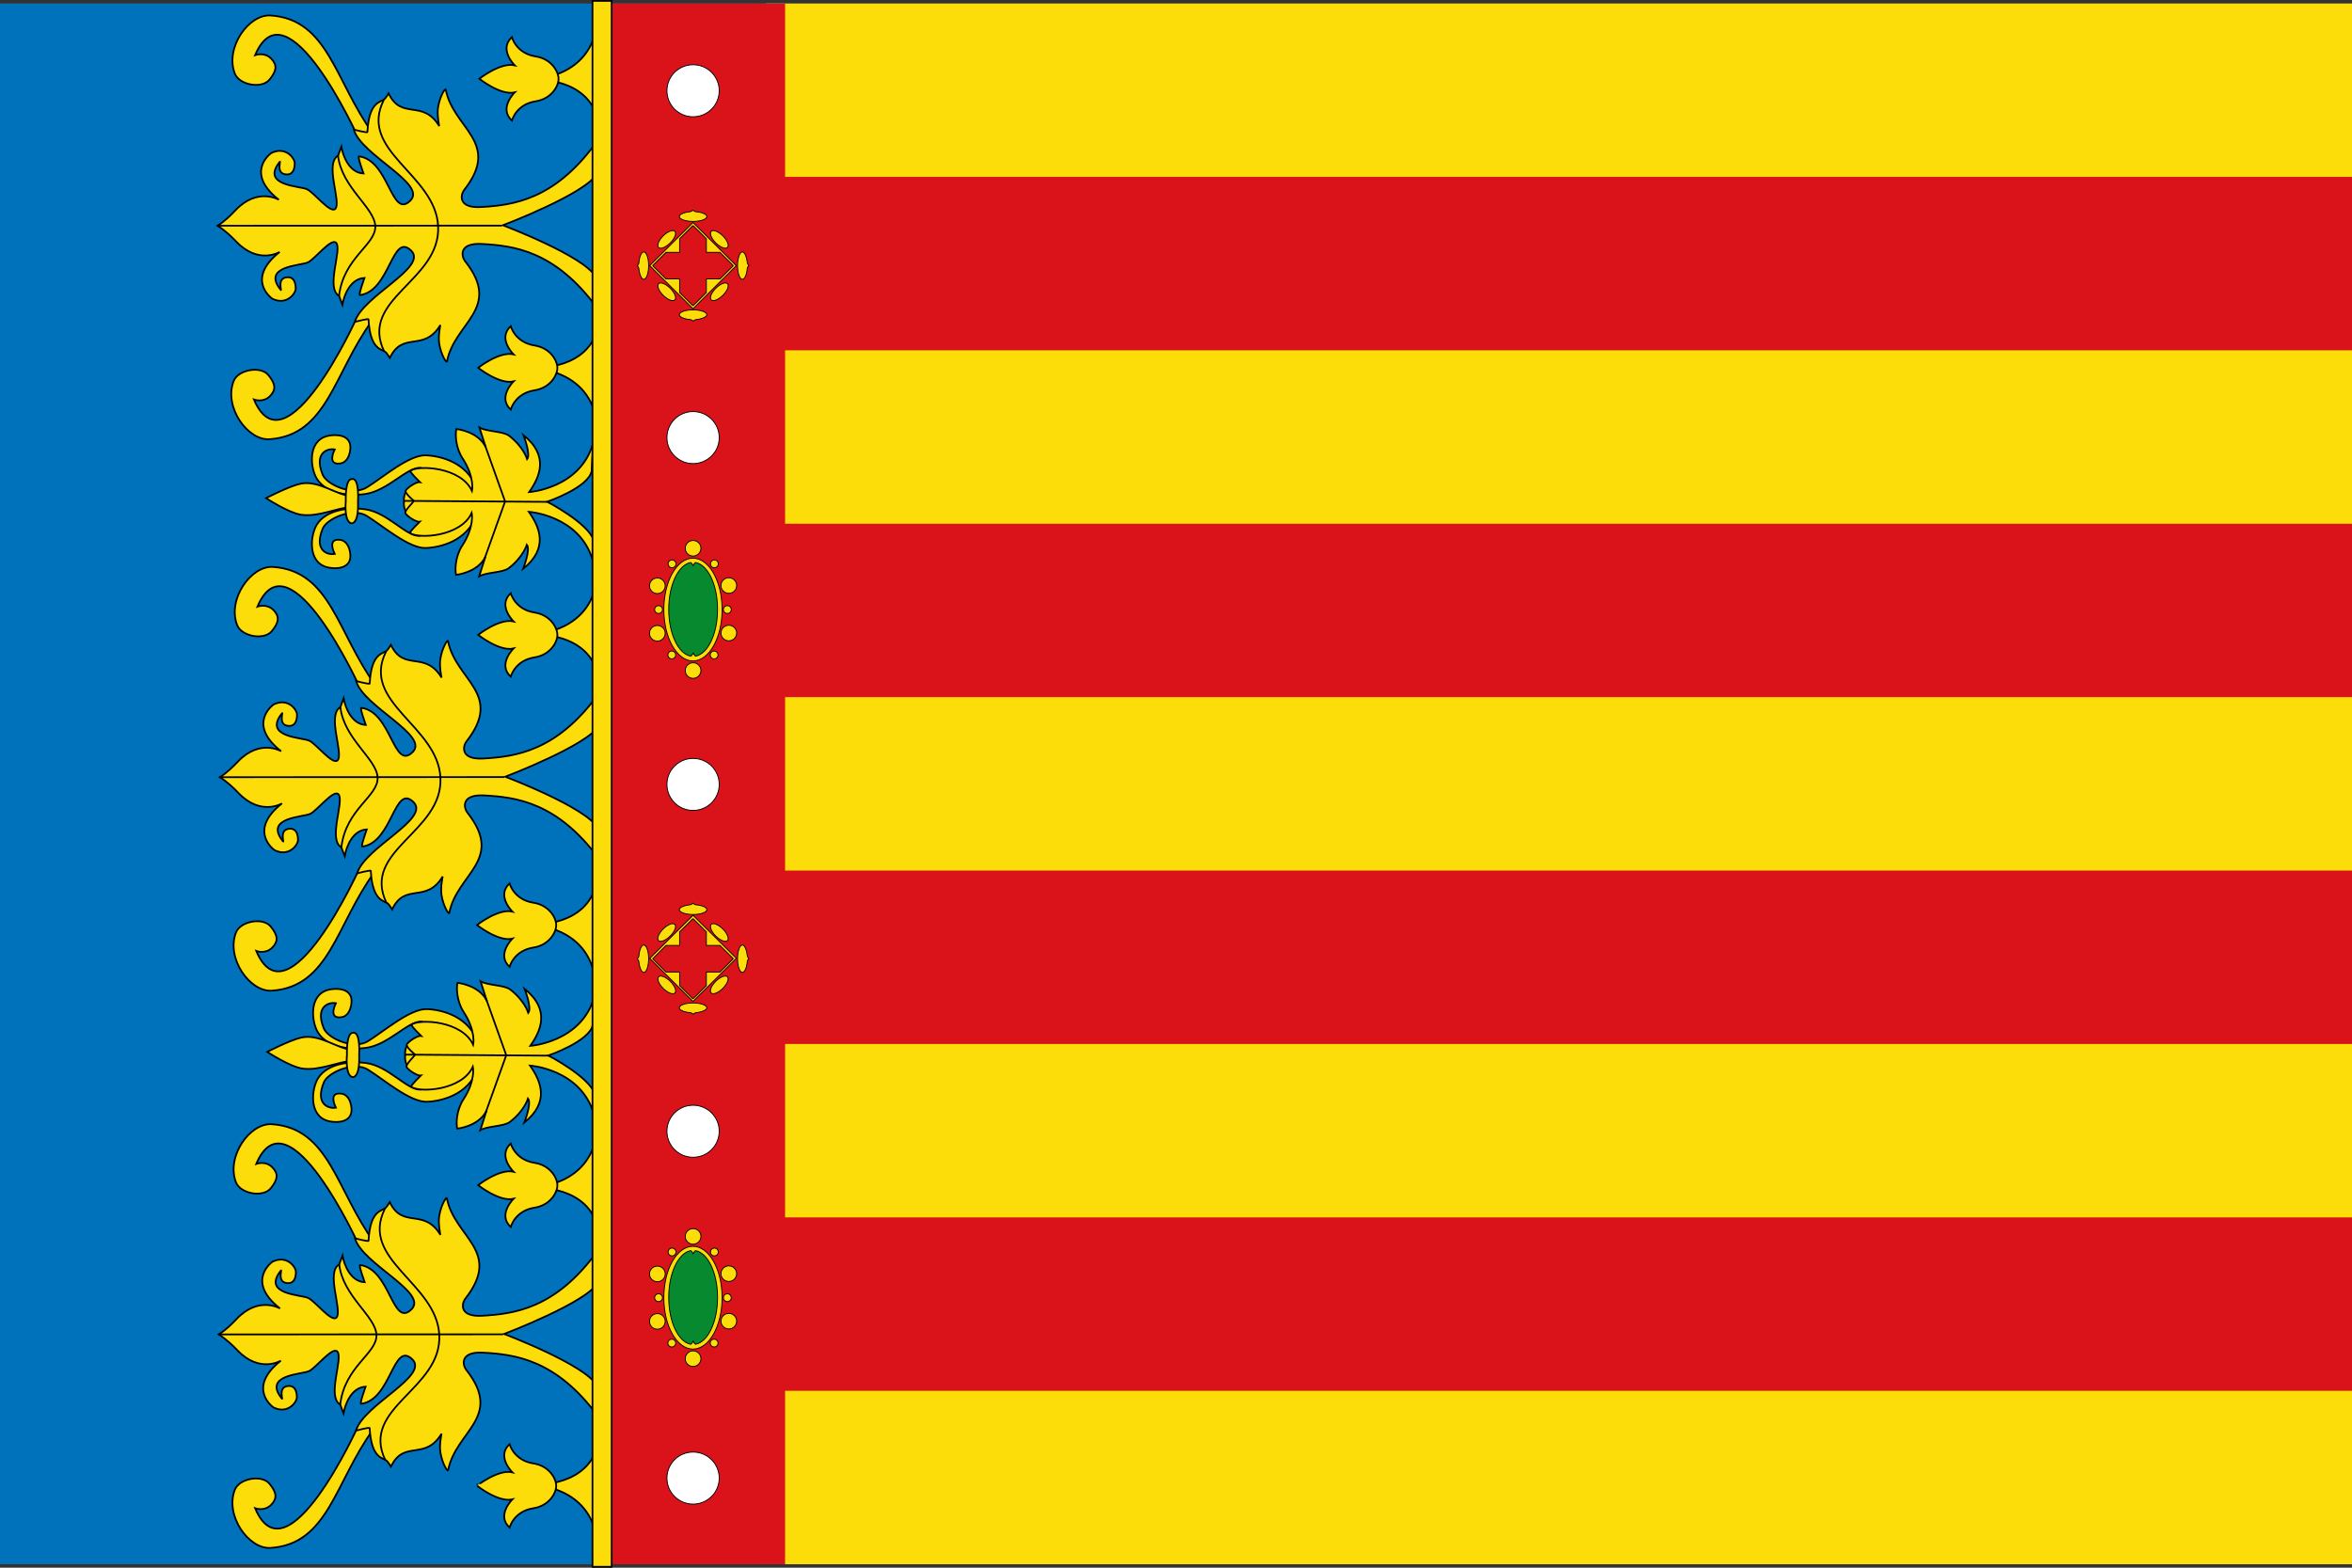 <?xml version="1.0" encoding="utf-8"?>
<!-- Generator: Adobe Illustrator 17.0.0, SVG Export Plug-In . SVG Version: 6.00 Build 0)  -->
<!DOCTYPE svg PUBLIC "-//W3C//DTD SVG 1.1//EN" "http://www.w3.org/Graphics/SVG/1.1/DTD/svg11.dtd">
<svg version="1.1" id="senyera_coronada" xmlns="http://www.w3.org/2000/svg" xmlns:xlink="http://www.w3.org/1999/xlink" x="0px"
	 y="0px" width="675px" height="450px" viewBox="0 0 675 450" enable-background="new 0 0 675 450" xml:space="preserve">
<rect x="0" y="0" width="675" height="450" fill="#333333" stroke="none"/>
<rect id="tafatà" y="0.996" fill="#0072BC" width="225" height="448.009"/>
<g id="senyera">
	<rect id="or" x="219.812" y="0.996" fill="#FCDD09" width="455.188" height="448.009"/>
	<rect id="barra_3" x="219.812" y="249.889" fill="#DA121A" width="455.188" height="49.779"/>
	<rect id="barra_2" x="219.812" y="349.447" fill="#DA121A" width="455.188" height="49.779"/>
	<rect id="barra_1" x="219.812" y="150.332" fill="#DA121A" width="455.188" height="49.779"/>
	<rect id="barra_0" x="219.812" y="50.774" fill="#DA121A" width="455.188" height="49.779"/>
</g>
<g id="corona">
	<rect id="rect3959" x="175.542" y="0.996" fill="#DA121A" width="49.766" height="448.009"/>
	<g id="florons">
		<g id="g3981">
			<g>
				<g>
					<path id="path3989" fill="#FCDD09" stroke="#000000" stroke-width="0.5" d="M102.723,409.472c0,0-20.386,45.064-29.51,23.461
						c0,0,2.643,1.02,4.621-0.997c1.774-1.818,1.587-3.514-0.504-6.038c-2.231-2.707-8.645-1.511-9.919,1.702
						c-2.935,7.389,3.951,17.155,10.272,16.722c16.557-1.122,18.413-18.871,29.432-34.013
						C107.779,409.394,102.723,409.472,102.723,409.472L102.723,409.472z"/>
				</g>
			</g>
		</g>
		<path id="path3993" fill="#FCDD09" stroke="#000000" stroke-width="0.5" d="M103.056,357.55c0,0-20.386-45.063-29.51-23.46
			c0,0,2.647-1.02,4.62,1.003c1.774,1.813,1.588,3.509-0.498,6.037c-2.238,2.703-8.65,1.512-9.926-1.705
			c-2.929-7.389,3.952-17.15,10.272-16.722c16.557,1.122,18.414,18.871,29.432,34.013
			C108.111,357.627,103.056,357.55,103.056,357.55L103.056,357.55L103.056,357.55z"/>
		<path id="path3997" fill="#FCDD09" stroke="#000000" stroke-width="0.5" d="M171.576,368.152
			c-2.944,5.643-26.906,14.762-26.906,14.762s23.449,8.857,26.614,14.831l0.293,8.727c-11.937-16.212-23.766-17.705-32.997-18.201
			c-6.55-0.349-5.935,3.471-4.733,4.998c10.706,13.625-3.107,17.489-5.237,28.763c-0.108,0.564-1.715-1.915-2.226-5.173
			c-0.343-2.149,0.331-5.318,0.331-5.318c-4.761,7.928-10.809,1.59-14.506,9.456c0,0-0.767-1.249-1.153-1.619
			c-1.061-1.003-4.474-0.496-4.968-9.45c-0.019-0.311-3.907,0.715-3.907,0.715c2.16-7.41,21.076-15.649,16.152-20.451
			c-5.558-5.43-5.993,11.608-14.697,12.766c-0.498,0.068,1.296-4.929,1.296-4.929c-4.06,0.225-5.867,4.929-6.341,7.7l-0.952-2.566
			c-3.942-2.216,0.952-13.319-0.84-15.221c-1.398-1.482-6.052,4.623-8.078,5.616c-2.014,0.982-13.408,0.982-7.829,7.904
			c0.444,0.554-1.138-3.092,1.495-3.573c2.91-0.531,2.808,2.878,2.804,3.214c-0.025,1.424-2.608,4.879-6.663,2.921
			c-0.229-0.113-7.819-5.619,2.077-13.45c0,0-6.057,3.699-12.436-2.938c-1.363-1.419-3.198-3.214-5.402-4.589
			c2.199-1.382,3.815-3.047,5.173-4.472c6.355-6.65,12.425-2.98,12.425-2.98c-9.929-7.792-2.354-13.328-2.124-13.44
			c4.043-1.974,6.641,1.472,6.671,2.898c0.01,0.335,0.123,3.743-2.794,3.219c-2.631-0.472-1.064-4.123-1.51-3.564
			c-5.553,6.943,5.847,6.903,7.859,7.877c2.032,0.982,6.71,7.096,8.102,5.609c1.784-1.906-3.149-13.018,0.782-15.244l0.948-2.571
			c0.479,2.767,2.306,7.472,6.365,7.681c0,0-1.812-4.998-1.315-4.929c8.709,1.128,9.206,18.167,14.746,12.713
			c4.904-4.822-14.043-12.989-16.23-20.388c0,0,3.893,1.011,3.907,0.699c0.465-8.959,3.878-8.462,4.934-9.469
			c0.39-0.374,1.148-1.624,1.148-1.624c3.726,7.852,9.754,1.493,14.541,9.402c0,0-0.684-3.17-0.353-5.317
			c0.504-3.259,2.096-5.746,2.209-5.181c2.172,11.263,15.995,15.084,5.343,28.743c-1.192,1.532-1.797,5.352,4.753,4.978
			c9.226-0.526,21.051-2.06,32.93-18.316L171.576,368.152L171.576,368.152z"/>
		<path id="path3999" fill="none" stroke="#000000" stroke-width="0.5" d="M97.639,403.162c1.294-11.02,10.608-14.604,10.398-19.99
			c-0.215-5.391-9.627-11.024-10.687-20.231 M110.606,419.175c-7.35-15.219,16.239-20.291,15.464-35.992
			c-0.743-14.914-22.975-21.51-15.606-36.207 M144.385,383.012l-81.62,0.03"/>
		<path id="path4001" fill="#FCDD09" stroke="#000000" stroke-width="0.5" d="M136.951,298.875
			c-2.583-7.135-10.139-9.066-14.423-9.211c-4.816-0.166-12.332,6.363-16.918,9.211c-4.084,2.527-11.503-0.792-12.675-3.652
			c-2.618-6.402,1.51-7.631,3.467-7.262c0,0-2.426,4.617,1.617,4.024c2.549-0.374,3.169-4.128,2.754-5.639
			c-0.83-2.99-5.055-2.659-6.754-2.158c-5.496,1.619-4.576,9.266-2.749,12.197c2.715,4.356,9.509,5.027,13.837,4.393
			c6.55-0.952,11.932-7.715,15.844-7.548c1.036,0.044,2.096,3.632,1.079,3.816c-6.624,1.206-5.748,5.893-5.748,5.893v0.083
			c0,0-0.876,4.647,5.748,5.853c1.017,0.186-0.303,3.855-1.333,3.899c-3.917,0.166-9.041-6.679-15.591-7.632
			c-4.327-0.632-11.12,0.039-13.837,4.393c-1.827,2.931-2.745,10.579,2.749,12.197c1.7,0.502,5.925,0.831,6.754-2.157
			c0.415-1.507-0.205-5.265-2.754-5.639c-4.043-0.594-1.617,4.024-1.617,4.024c-1.957,0.369-6.086-0.856-3.467-7.263
			c1.172-2.859,8.591-6.179,12.675-3.652c4.586,2.85,12.102,9.378,16.918,9.212c4.284-0.151,11.839-2.075,14.423-9.212v-8.171h0.001
			V298.875z"/>
		<path id="path4005" fill="#FCDD09" stroke="#000000" stroke-width="0.5" d="M170.125,294.188
			c-0.913,4.731-12.752,8.794-12.752,8.794s11.668,6.056,13.339,11.034l-0.293,5.727c-3.751-12.883-18.317-13.879-18.317-13.879
			c3.062,4.356,5.813,10.394-1.627,16.369c0,0,2.179-5.562,1.061-6.908c0,0-1.002,3.486-5.187,6.717
			c-1.745,1.346-6.38,1.123-8.504,2.368l1.812-5.663c-2.188,4.604-8.44,5.225-8.44,5.225c-0.361-1.571-0.176-5.396,1.748-8.337
			c3.63-5.537,2.75-9.461,2.75-9.461c-3.126,6.908-15.376,7.53-17.691,5.785c-0.313-0.235,2.749-3.234,2.749-3.234
			c-1.123,0.184-4.19-1.994-4.126-2.615c0.088-0.875,2.13-2.801,2.5-3.359c0,0-2.325-1.901-2.413-2.781
			c-0.064-0.623,2.998-2.796,4.122-2.61c0,0-3.062-2.999-2.749-3.237c2.315-1.741,14.564-1.119,17.695,5.789
			c0,0,0.874-3.923-2.749-9.461c-1.93-2.941-2.116-6.766-1.755-8.337c0,0,6.252,0.623,8.44,5.225l-1.812-5.662
			c2.124,1.244,6.759,1.015,8.504,2.362c4.191,3.239,5.187,6.722,5.187,6.722c1.119-1.346-1.059-6.907-1.059-6.907
			c7.438,5.973,4.689,12.007,1.627,16.362c0,0,14.564-0.993,18.315-13.873L170.125,294.188L170.125,294.188z"/>
		<path id="path4009" fill="#FCDD09" stroke="#000000" stroke-width="0.5" d="M101.199,304.518c-4,0.122-9.514,2.94-14.462,2.197
			c-3.585-0.541-10.047-4.77-10.047-4.77s6.506-3.363,9.753-4.108c5.29-1.216,10.628,3.397,14.63,3.486
			C101.873,301.34,102,304.495,101.199,304.518L101.199,304.518L101.199,304.518z"/>
		<path id="path4013" fill="#FCDD09" stroke="#000000" stroke-width="0.5" d="M101.301,296.467c2.228-0.496,1.774,6.35,1.774,6.35
			c0,0.949,0.289,5.975-1.774,6.389c-2.354-0.292-1.73-6.431-1.73-6.431S99.324,296.386,101.301,296.467L101.301,296.467
			L101.301,296.467z"/>
		<path id="path4015" fill="#FCDD09" stroke="#000000" stroke-width="0.5" d="M116.242,302.73l41.385,0.291 M139.37,319.408
			l5.92-16.509 M145.288,302.9l-5.793-16.222"/>
		<path id="path4017" fill="#FCDD09" stroke="#000000" stroke-width="0.5" d="M103.056,249.513c0,0-20.386,45.069-29.51,23.465
			c0,0,2.647,1.017,4.62-1.001c1.774-1.813,1.588-3.51-0.498-6.038c-2.238-2.703-8.65-1.512-9.926,1.705
			c-2.929,7.39,3.952,17.152,10.272,16.724c16.557-1.123,18.414-18.871,29.432-34.013
			C108.111,249.441,103.056,249.513,103.056,249.513L103.056,249.513L103.056,249.513z"/>
		<path id="path4021" fill="#FCDD09" stroke="#000000" stroke-width="0.5" d="M103.392,197.597c0,0-20.39-45.069-29.509-23.465
			c0,0,2.641-1.017,4.615,1.001c1.774,1.818,1.592,3.51-0.498,6.039c-2.238,2.703-8.65,1.512-9.926-1.705
			c-2.93-7.39,3.951-17.15,10.272-16.724c16.557,1.124,18.413,18.871,29.432,34.013C108.443,197.67,103.392,197.597,103.392,197.597
			L103.392,197.597L103.392,197.597z"/>
		<path id="path4025" fill="#FCDD09" stroke="#000000" stroke-width="0.5" d="M171.907,208.194
			c-2.944,5.643-26.903,14.763-26.903,14.763s23.444,8.857,26.61,14.831l0.293,8.732c-11.937-16.213-23.767-17.71-32.999-18.201
			c-6.55-0.35-5.93,3.471-4.733,4.997c10.707,13.622-3.105,17.491-5.235,28.764c-0.108,0.564-1.71-1.915-2.228-5.179
			c-0.341-2.142,0.333-5.312,0.333-5.312c-4.763,7.923-10.809,1.584-14.506,9.456c0,0-0.763-1.249-1.153-1.619
			c-1.056-1.003-4.474-0.497-4.968-9.45c-0.02-0.311-3.902,0.709-3.902,0.709c2.155-7.409,21.069-15.642,16.152-20.451
			c-5.563-5.43-5.998,11.608-14.702,12.771c-0.498,0.068,1.294-4.929,1.294-4.929c-4.059,0.218-5.861,4.929-6.335,7.695
			l-0.958-2.561c-3.941-2.217,0.953-13.321-0.84-15.226c-1.397-1.477-6.052,4.628-8.078,5.616
			c-2.012,0.982-13.406,0.982-7.828,7.908c0.444,0.556-1.134-3.091,1.495-3.573c2.91-0.534,2.813,2.879,2.803,3.214
			c-0.024,1.42-2.608,4.875-6.663,2.916c-0.23-0.108-7.819-5.619,2.076-13.451c0,0-6.057,3.701-12.435-2.93
			c-1.363-1.42-3.199-3.219-5.402-4.589c2.198-1.387,3.813-3.048,5.172-4.472c6.355-6.655,12.426-2.98,12.426-2.98
			c-9.931-7.792-2.355-13.329-2.125-13.441c4.043-1.973,6.642,1.473,6.671,2.894c0.01,0.335,0.123,3.747-2.793,3.224
			c-2.631-0.472-1.061-4.123-1.51-3.569c-5.553,6.947,5.847,6.903,7.858,7.881c2.032,0.982,6.71,7.096,8.103,5.611
			c1.782-1.906-3.151-13.023,0.782-15.249l0.948-2.566c0.483,2.762,2.309,7.466,6.364,7.676c0,0-1.812-4.998-1.309-4.929
			c8.704,1.132,9.203,18.166,14.742,12.717c4.903-4.827-14.043-12.994-16.225-20.393c0,0,3.892,1.011,3.907,0.699
			c0.459-8.959,3.878-8.462,4.933-9.469c0.386-0.369,1.143-1.624,1.143-1.624c3.727,7.852,9.754,1.492,14.541,9.402
			c0,0-0.684-3.17-0.351-5.313c0.503-3.262,2.101-5.745,2.208-5.183c2.172,11.259,15.995,15.081,5.343,28.744
			c-1.192,1.527-1.797,5.347,4.753,4.978c9.231-0.526,21.051-2.066,32.93-18.322L171.907,208.194L171.907,208.194z"/>
		<path id="path4027" fill="none" stroke="#000000" stroke-width="0.5" d="M97.97,243.205c1.294-11.017,10.614-14.599,10.4-19.99
			c-0.215-5.391-9.628-11.02-10.687-20.232 M110.938,259.222c-7.35-15.221,16.24-20.291,15.464-35.992
			c-0.737-14.914-22.975-21.51-15.605-36.207 M144.723,223.059l-81.625,0.03"/>
		<path id="path4029" fill="#FCDD09" stroke="#000000" stroke-width="0.5" d="M102.39,91.219c0,0-20.385,45.069-29.509,23.465
			c0,0,2.641,1.017,4.62-1.001c1.774-1.813,1.588-3.51-0.503-6.039c-2.236-2.703-8.65-1.512-9.926,1.705
			c-2.93,7.39,3.956,17.15,10.277,16.724c16.557-1.124,18.409-18.871,29.427-34.013C107.441,91.145,102.39,91.219,102.39,91.219
			L102.39,91.219L102.39,91.219z"/>
		<g id="g4033">
			<g>
				<g>
					<path id="path4041" fill="#FCDD09" stroke="#000000" stroke-width="0.5" d="M102.723,39.3c0,0-20.386-45.069-29.51-23.465
						c0,0,2.643-1.017,4.621,1.001c1.774,1.813,1.587,3.51-0.504,6.039c-2.231,2.703-8.645,1.512-9.919-1.705
						c-2.935-7.39,3.951-17.152,10.272-16.724C94.24,5.57,96.096,23.317,107.114,38.459C107.779,39.374,102.723,39.3,102.723,39.3
						L102.723,39.3L102.723,39.3z"/>
				</g>
			</g>
		</g>
		<path id="path4045" fill="#FCDD09" stroke="#000000" stroke-width="0.5" d="M171.239,49.899
			c-2.94,5.643-26.903,14.763-26.903,14.763s23.444,8.857,26.614,14.831l0.294,8.732c-11.942-16.218-23.767-17.71-32.997-18.201
			c-6.555-0.35-5.935,3.471-4.733,4.992c10.706,13.626-3.105,17.496-5.24,28.768c-0.103,0.561-1.711-1.915-2.228-5.176
			c-0.336-2.142,0.333-5.312,0.333-5.312c-4.758,7.923-10.805,1.584-14.502,9.449c0,0-0.767-1.244-1.153-1.618
			c-1.059-1.003-4.474-0.497-4.967-9.45c-0.02-0.306-3.907,0.714-3.907,0.714c2.159-7.409,21.074-15.642,16.152-20.451
			c-5.559-5.431-5.993,11.608-14.697,12.77c-0.499,0.064,1.294-4.934,1.294-4.934c-4.059,0.225-5.866,4.934-6.34,7.701l-0.953-2.567
			c-3.941-2.211,0.948-13.319-0.84-15.219c-1.397-1.482-6.052,4.623-8.083,5.616c-2.006,0.982-13.406,0.982-7.824,7.903
			c0.445,0.556-1.138-3.091,1.491-3.573c2.915-0.531,2.813,2.879,2.808,3.214c-0.025,1.425-2.608,4.88-6.661,2.923
			c-0.235-0.112-7.824-5.621,2.075-13.451c0,0-6.062,3.701-12.435-2.935c-1.363-1.42-3.199-3.214-5.408-4.59
			c2.204-1.38,3.815-3.047,5.178-4.471c6.355-6.65,12.421-2.98,12.421-2.98c-9.926-7.793-2.354-13.329-2.126-13.441
			c4.05-1.974,6.647,1.473,6.678,2.898c0.01,0.336,0.123,3.743-2.793,3.219c-2.633-0.472-1.066-4.117-1.51-3.563
			c-5.554,6.942,5.842,6.903,7.858,7.874c2.032,0.982,6.71,7.096,8.098,5.611c1.787-1.906-3.146-13.018,0.785-15.249l0.948-2.566
			c0.479,2.766,2.305,7.471,6.365,7.676c0,0-1.812-4.993-1.315-4.924c8.709,1.128,9.208,18.161,14.746,12.712
			c4.904-4.826-14.042-12.993-16.229-20.392c0,0,3.892,1.011,3.907,0.699c0.464-8.959,3.877-8.463,4.933-9.469
			c0.391-0.369,1.148-1.624,1.148-1.624c3.727,7.852,9.754,1.492,14.541,9.402c0,0-0.684-3.17-0.351-5.313
			c0.503-3.263,2.096-5.745,2.208-5.181c2.175,11.259,15.995,15.079,5.344,28.744c-1.192,1.526-1.798,5.352,4.753,4.978
			c9.226-0.526,21.051-2.066,32.93-18.322L171.239,49.899L171.239,49.899z"/>
		<path id="path4047" fill="none" stroke="#000000" stroke-width="0.5" d="M97.306,84.908c1.289-11.015,10.608-14.603,10.398-19.989
			c-0.219-5.391-9.627-11.025-10.691-20.232 M110.274,100.922c-7.35-15.215,16.239-20.286,15.464-35.992
			c-0.743-14.915-22.98-21.505-15.604-36.202 M144.054,64.764l-81.626,0.029"/>
		<path id="path4049" fill="#FCDD09" stroke="#000000" stroke-width="0.5" d="M136.614,139.914
			c-2.583-7.137-10.139-9.063-14.418-9.213c-4.815-0.164-12.332,6.365-16.923,9.213c-4.079,2.527-11.497-0.788-12.67-3.652
			c-2.618-6.402,1.505-7.632,3.463-7.258c0,0-2.423,4.613,1.622,4.021c2.549-0.369,3.169-4.128,2.749-5.639
			c-0.825-2.989-5.05-2.658-6.75-2.157c-5.494,1.619-4.576,9.265-2.749,12.197c2.715,4.356,9.51,5.027,13.838,4.393
			c6.544-0.954,11.932-7.71,15.843-7.544c1.037,0.045,2.096,3.627,1.076,3.812c-6.624,1.206-5.745,5.892-5.745,5.892v0.089
			c0,0-0.879,4.642,5.745,5.848c1.021,0.185-0.298,3.854-1.335,3.899c-3.911,0.164-9.04-6.68-15.584-7.632
			c-4.327-0.633-11.123,0.044-13.838,4.399c-1.827,2.93-2.744,10.579,2.749,12.192c1.701,0.501,5.926,0.831,6.75-2.153
			c0.42-1.511-0.2-5.269-2.749-5.643c-4.045-0.587-1.622,4.026-1.622,4.026c-1.96,0.373-6.082-0.856-3.463-7.258
			c1.173-2.864,8.591-6.184,12.67-3.652c4.591,2.844,12.108,9.377,16.923,9.207c4.279-0.151,11.834-2.076,14.418-9.207V139.914
			L136.614,139.914z"/>
		<path id="path4053" fill="#FCDD09" stroke="#000000" stroke-width="0.5" d="M169.793,135.232
			c-0.919,4.725-12.753,8.793-12.753,8.793s11.668,6.054,13.339,11.03l-0.293,5.726c-3.751-12.881-18.32-13.878-18.32-13.878
			c3.062,4.356,5.817,10.393-1.622,16.367c0,0,2.179-5.557,1.059-6.908c0,0-1.001,3.486-5.187,6.719
			c-1.745,1.352-6.38,1.122-8.504,2.367l1.812-5.663c-2.189,4.605-8.44,5.226-8.44,5.226c-0.361-1.571-0.175-5.396,1.75-8.339
			c3.623-5.537,2.749-9.459,2.749-9.459c-3.126,6.908-15.381,7.53-17.69,5.789c-0.318-0.237,2.749-3.237,2.749-3.237
			c-1.124,0.19-4.191-1.994-4.127-2.615c0.088-0.875,2.124-2.796,2.5-3.359c0,0-2.329-1.901-2.418-2.782
			c-0.058-0.623,3.004-2.796,4.127-2.609c0,0-3.062-2.999-2.749-3.239c2.311-1.739,14.564-1.118,17.695,5.79
			c0,0,0.876-3.924-2.754-9.461c-1.925-2.94-2.11-6.766-1.748-8.336c0,0,6.252,0.623,8.44,5.225l-1.812-5.663
			c2.124,1.244,6.759,1.017,8.502,2.364c4.186,3.237,5.188,6.722,5.188,6.722c1.118-1.346-1.061-6.908-1.061-6.908
			c7.438,5.975,4.689,12.008,1.627,16.364c0,0,14.564-0.992,18.315-13.874L169.793,135.232L169.793,135.232z"/>
		<path id="path4057" fill="#FCDD09" stroke="#000000" stroke-width="0.5" d="M100.868,145.557
			c-4.001,0.121-9.515,2.94-14.463,2.196c-3.585-0.54-10.047-4.768-10.047-4.768s6.501-3.358,9.754-4.107
			c5.289-1.216,10.628,3.402,14.628,3.485C101.541,142.378,101.668,145.533,100.868,145.557L100.868,145.557L100.868,145.557z"/>
		<path id="path4061" fill="#FCDD09" stroke="#000000" stroke-width="0.5" d="M100.971,137.512c2.226-0.501,1.769,6.345,1.769,6.345
			c0,0.952,0.293,5.973-1.769,6.387c-2.355-0.286-1.73-6.426-1.73-6.426S98.987,137.43,100.971,137.512L100.971,137.512
			L100.971,137.512z"/>
		<path id="path4063" fill="#FCDD09" stroke="#000000" stroke-width="0.5" d="M115.911,143.772l41.383,0.287 M139.037,160.447
			l5.92-16.509 M144.957,143.938l-5.793-16.222"/>
		<path id="path4065" fill="#FCDD09" stroke="#000000" stroke-width="0.5" d="M171.044,350.691
			c-4.064-10.953-18.947-9.772-18.947-9.772s14.82,0.127,18.57-12.756L171.044,350.691z"/>
		<path id="path4069" fill="#FCDD09" stroke="#000000" stroke-width="0.5" d="M171.044,416.395
			c-4.064,10.951-18.947,9.77-18.947,9.77s14.82-0.126,18.57,12.756L171.044,416.395z"/>
		<path id="path4073" fill="#FCDD09" stroke="#000000" stroke-width="0.5" d="M136.897,426.476c0,0,6.096,4.851,10.154,3.919
			c0,0-4.689,4.545-0.81,8.089c0,0,1.192-4.667,6.813-5.538c4.728-0.729,6.641-4.609,6.565-6.47v0.064
			c0.078-1.862-1.837-5.74-6.565-6.47c-5.627-0.875-6.813-5.537-6.813-5.537c-3.873,3.543,0.81,8.089,0.81,8.089
			C142.993,421.684,136.897,426.478,136.897,426.476L136.897,426.476L136.897,426.476z"/>
		<path id="path4077" fill="#FCDD09" stroke="#000000" stroke-width="0.5" d="M170.54,255.61
			c-4.064,10.953-18.941,9.772-18.941,9.772s14.813-0.127,18.564,12.756L170.54,255.61z"/>
		<path id="path4081" fill="#FCDD09" stroke="#000000" stroke-width="0.5" d="M171.044,191.893
			c-4.064-10.953-18.947-9.77-18.947-9.77s14.82,0.126,18.57-12.751L171.044,191.893z"/>
		<path id="path4085" fill="#FCDD09" stroke="#000000" stroke-width="0.5" d="M171.044,95.822
			c-4.064,10.953-18.947,9.767-18.947,9.767s14.82-0.122,18.57,12.756L171.044,95.822z"/>
		<path id="path4089" fill="#FCDD09" stroke="#000000" stroke-width="0.5" d="M171.044,32.602
			c-4.064-10.953-18.947-9.77-18.947-9.77s14.82,0.126,18.57-12.751L171.044,32.602z"/>
		<g id="rect4093">
			<rect x="170.041" y="0.249" fill="#FCDD09" width="5.502" height="449.502"/>
			<g>
				<path d="M175.293,0.498v449.004h-5.002V0.498H175.293 M175.793,0h-0.5h-5.002h-0.5v0.498v449.004V450h0.5h5.002h0.5v-0.498
					V0.498V0L175.793,0z"/>
			</g>
		</g>
		<path id="path4105" fill="#FCDD09" stroke="#000000" stroke-width="0.5" d="M137.23,340.195c0,0,6.096,4.851,10.159,3.919
			c0,0-4.689,4.545-0.812,8.089c0,0,1.187-4.667,6.813-5.538c4.724-0.729,6.637-4.608,6.564-6.47v0.064
			c0.074-1.862-1.841-5.74-6.564-6.475c-5.627-0.87-6.813-5.537-6.813-5.537c-3.877,3.548,0.812,8.089,0.812,8.089
			C143.326,335.402,137.23,340.195,137.23,340.195L137.23,340.195L137.23,340.195z"/>
		<path id="path4109" fill="#FCDD09" stroke="#000000" stroke-width="0.5" d="M136.897,265.527c0,0,6.096,4.851,10.159,3.919
			c0,0-4.689,4.545-0.815,8.089c0,0,1.192-4.667,6.818-5.538c4.723-0.729,6.636-4.609,6.56-6.47v0.064
			c0.078-1.862-1.837-5.74-6.56-6.47c-5.627-0.875-6.818-5.542-6.818-5.542c-3.873,3.548,0.815,8.089,0.815,8.089
			C142.993,260.735,136.897,265.527,136.897,265.527L136.897,265.527L136.897,265.527z"/>
		<path id="path4113" fill="#FCDD09" stroke="#000000" stroke-width="0.5" d="M137.23,182.231c0,0,6.096,4.85,10.159,3.918
			c0,0-4.689,4.545-0.812,8.089c0,0,1.187-4.667,6.813-5.537c4.724-0.729,6.637-4.609,6.564-6.47v0.063
			c0.074-1.862-1.841-5.74-6.564-6.475c-5.627-0.87-6.813-5.537-6.813-5.537c-3.877,3.549,0.812,8.089,0.812,8.089
			C143.326,177.437,137.23,182.231,137.23,182.231L137.23,182.231L137.23,182.231z"/>
		<path id="path4117" fill="#FCDD09" stroke="#000000" stroke-width="0.5" d="M137.23,105.569c0,0,6.096,4.85,10.159,3.918
			c0,0-4.689,4.546-0.812,8.089c0,0,1.187-4.667,6.813-5.537c4.724-0.729,6.637-4.609,6.564-6.47v0.064
			c0.074-1.862-1.841-5.74-6.564-6.47c-5.627-0.876-6.813-5.538-6.813-5.538c-3.877,3.544,0.812,8.089,0.812,8.089
			C143.326,100.775,137.23,105.569,137.23,105.569L137.23,105.569L137.23,105.569z"/>
		<path id="path4121" fill="#FCDD09" stroke="#000000" stroke-width="0.5" d="M137.562,22.604c0,0,6.096,4.855,10.159,3.923
			c0,0-4.689,4.541-0.81,8.089c0,0,1.187-4.667,6.813-5.537c4.723-0.734,6.644-4.609,6.565-6.47v0.059
			c0.074-1.862-1.842-5.74-6.565-6.47c-5.627-0.871-6.813-5.538-6.813-5.538c-3.878,3.544,0.81,8.089,0.81,8.089
			C143.657,17.814,137.562,22.604,137.562,22.604L137.562,22.604L137.562,22.604z"/>
	</g>
	<g id="perles">
		<path id="path3961" fill="#FFFFFF" stroke="#000000" stroke-width="0.25" stroke-miterlimit="10" d="M206.41,424.279
			c0,4.122-3.356,7.467-7.502,7.467c-4.142,0-7.502-3.346-7.502-7.467c0-4.128,3.359-7.467,7.502-7.467
			C203.054,416.813,206.41,420.152,206.41,424.279L206.41,424.279z"/>
		<path id="path3965" fill="#FFFFFF" stroke="#000000" stroke-width="0.25" stroke-miterlimit="10" d="M206.41,324.722
			c0,4.122-3.356,7.467-7.502,7.467c-4.142,0-7.502-3.346-7.502-7.467c0-4.123,3.359-7.467,7.502-7.467
			C203.054,317.256,206.41,320.6,206.41,324.722L206.41,324.722z"/>
		<path id="path3969" fill="#FFFFFF" stroke="#000000" stroke-width="0.25" stroke-miterlimit="10" d="M206.41,225.165
			c0,4.122-3.356,7.466-7.502,7.466c-4.142,0-7.502-3.346-7.502-7.466c0-4.123,3.359-7.466,7.502-7.466
			C203.054,217.697,206.41,221.043,206.41,225.165L206.41,225.165z"/>
		<path id="path3973" fill="#FFFFFF" stroke="#000000" stroke-width="0.25" stroke-miterlimit="10" d="M206.41,125.608
			c0,4.122-3.356,7.466-7.502,7.466c-4.142,0-7.502-3.346-7.502-7.466c0-4.123,3.359-7.466,7.502-7.466
			C203.054,118.14,206.41,121.485,206.41,125.608L206.41,125.608z"/>
		<path id="path3977" fill="#FFFFFF" stroke="#000000" stroke-width="0.25" stroke-miterlimit="10" d="M206.41,26.05
			c0,4.127-3.356,7.466-7.502,7.466c-4.142,0-7.502-3.341-7.502-7.466c0-4.123,3.359-7.466,7.502-7.466
			C203.054,18.582,206.41,21.927,206.41,26.05L206.41,26.05z"/>
		<g>
			<polygon id="polygon4165" fill="#FCDD09" stroke="#000000" stroke-width="0.25" stroke-miterlimit="10" points="186.463,76.25 
				198.882,63.884 211.299,76.25 198.882,88.613 			"/>
			<polygon id="polygon4169" fill="#DA121A" stroke="#000000" stroke-width="0.25" stroke-miterlimit="10" points="187.376,76.339 
				191.122,80.067 195.044,80.067 195.044,83.971 198.795,87.699 198.966,87.699 202.717,83.971 202.717,80.067 206.639,80.067 
				210.385,76.339 210.385,76.163 206.639,72.435 202.717,72.435 202.717,68.531 198.966,64.798 198.795,64.798 195.044,68.531 
				195.044,72.435 191.122,72.435 187.376,76.163 			"/>
			<path id="path4173" fill="#FCDD09" stroke="#000000" stroke-width="0.25" stroke-miterlimit="10" d="M193.667,66.397
				c0.563,0.561-0.029,2.052-1.318,3.335c-1.291,1.278-2.784,1.867-3.346,1.308c-0.562-0.56,0.034-2.048,1.32-3.331
				C191.611,66.432,193.105,65.842,193.667,66.397L193.667,66.397L193.667,66.397z"/>
			<path id="path4177" fill="#FCDD09" stroke="#000000" stroke-width="0.25" stroke-miterlimit="10" d="M204.114,66.397
				c-0.562,0.561,0.029,2.052,1.318,3.335c1.291,1.278,2.784,1.867,3.346,1.308c0.562-0.56-0.029-2.048-1.318-3.331
				C206.17,66.432,204.671,65.842,204.114,66.397L204.114,66.397z"/>
			<path id="path4181" fill="#FCDD09" stroke="#000000" stroke-width="0.25" stroke-miterlimit="10" d="M204.114,86.076
				c-0.562-0.555,0.029-2.048,1.318-3.331c1.291-1.283,2.789-1.872,3.346-1.316c0.562,0.56-0.029,2.05-1.318,3.334
				C206.17,86.048,204.671,86.634,204.114,86.076L204.114,86.076z"/>
			<path id="path4185" fill="#FCDD09" stroke="#000000" stroke-width="0.25" stroke-miterlimit="10" d="M193.672,86.081
				c-0.562,0.56-2.06-0.03-3.349-1.318c-1.286-1.283-1.876-2.776-1.32-3.331c0.562-0.555,2.061,0.035,3.346,1.318
				C193.638,84.034,194.229,85.527,193.672,86.081L193.672,86.081z"/>
			<path id="path4189" fill="#FCDD09" stroke="#000000" stroke-width="0.25" stroke-miterlimit="10" d="M194.956,62.159
				c0-0.641,1.446-1.23,3.111-1.39c0.336-0.034,0.815-0.447,0.815-0.447s0.484,0.422,0.743,0.447
				c1.797,0.131,3.233,0.719,3.233,1.39c0,0.773-1.768,1.395-3.951,1.395C196.73,63.554,194.956,62.931,194.956,62.159
				L194.956,62.159z"/>
			<path id="path4193" fill="#FCDD09" stroke="#000000" stroke-width="0.25" stroke-miterlimit="10" d="M202.86,90.344
				c0,0.636-1.441,1.23-3.111,1.395c-0.338,0.029-0.817,0.442-0.817,0.442s-0.483-0.423-0.738-0.442
				c-1.802-0.137-3.237-0.724-3.237-1.395c0-0.773,1.773-1.395,3.956-1.395C201.091,88.949,202.86,89.572,202.86,90.344
				L202.86,90.344z"/>
			<path id="path4197" fill="#FCDD09" stroke="#000000" stroke-width="0.25" stroke-miterlimit="10" d="M184.749,80.189
				c-0.645,0-1.237-1.444-1.398-3.101c-0.034-0.335-0.444-0.811-0.444-0.811s0.425-0.477,0.444-0.734
				c0.128-1.793,0.719-3.224,1.398-3.224c0.777,0,1.402,1.764,1.402,3.933C186.15,78.423,185.525,80.189,184.749,80.189
				L184.749,80.189L184.749,80.189z"/>
			<path id="path4201" fill="#FCDD09" stroke="#000000" stroke-width="0.25" stroke-miterlimit="10" d="M213.067,72.318
				c0.645,0,1.236,1.44,1.402,3.097c0.034,0.335,0.445,0.811,0.445,0.811s-0.425,0.477-0.445,0.734
				c-0.131,1.793-0.723,3.224-1.402,3.224c-0.772,0-1.397-1.759-1.397-3.934C211.671,74.078,212.295,72.318,213.067,72.318
				L213.067,72.318L213.067,72.318z"/>
		</g>
		<g>
			<path id="path4205" fill="#FCDD09" stroke="#000000" stroke-width="0.25" stroke-miterlimit="10" d="M196.661,192.478
				c0,1.235,1.007,2.236,2.248,2.236s2.253-1.003,2.253-2.236c0-1.239-1.012-2.236-2.253-2.236
				C197.668,190.241,196.661,191.238,196.661,192.478L196.661,192.478z"/>
			<path id="path4209" fill="#FCDD09" stroke="#000000" stroke-width="0.25" stroke-miterlimit="10" d="M196.661,157.38
				c0,1.235,1.007,2.236,2.248,2.236s2.253-1.003,2.253-2.236s-1.012-2.236-2.253-2.236
				C197.668,155.143,196.661,156.146,196.661,157.38L196.661,157.38z"/>
			<path id="path4213" fill="#FCDD09" stroke="#000000" stroke-width="0.25" stroke-miterlimit="10" d="M207.236,174.976
				c0,8.148-3.741,14.749-8.357,14.749c-4.615,0-8.361-6.602-8.361-14.749c0-8.147,3.746-14.752,8.361-14.752
				C203.494,160.224,207.236,166.831,207.236,174.976L207.236,174.976z"/>
			<path id="path4217" fill="#078930" stroke="#000000" stroke-width="0.25" stroke-miterlimit="10" d="M205.926,174.836
				c0-6.962-2.754-12.683-6.286-13.368c-0.235-0.049-0.733,0.875-0.733,0.875s-0.469-0.919-0.709-0.875
				c-3.526,0.699-6.276,6.416-6.276,13.368c0,0.02,0,0.044,0,0.069c0,0.029,0,0.049,0,0.073c0,6.962,2.754,12.684,6.286,13.369
				c0.24,0.044,0.738-0.875,0.738-0.875s0.469,0.919,0.708,0.87c3.527-0.695,6.272-6.413,6.272-13.364c0-0.024,0-0.044,0-0.073
				C205.926,174.879,205.926,174.856,205.926,174.836L205.926,174.836L205.926,174.836z"/>
			<path id="path4221" fill="#FCDD09" stroke="#000000" stroke-width="0.25" stroke-miterlimit="10" d="M209.867,174.976
				c0-0.617-0.503-1.122-1.123-1.122s-1.124,0.501-1.124,1.122c0,0.619,0.504,1.118,1.124,1.118
				C209.365,176.096,209.867,175.596,209.867,174.976L209.867,174.976z"/>
			<path id="path4225" fill="#FCDD09" stroke="#000000" stroke-width="0.25" stroke-miterlimit="10" d="M190.13,174.976
				c0-0.617-0.503-1.122-1.128-1.122c-0.62,0-1.124,0.501-1.124,1.122c0,0.619,0.504,1.118,1.124,1.118
				C189.627,176.096,190.13,175.596,190.13,174.976L190.13,174.976z"/>
			<path id="path4229" fill="#FCDD09" stroke="#000000" stroke-width="0.25" stroke-miterlimit="10" d="M206.073,188.004
				c0-0.623-0.503-1.122-1.123-1.122s-1.124,0.501-1.124,1.122c0,0.617,0.504,1.118,1.124,1.118
				C205.57,189.124,206.073,188.623,206.073,188.004L206.073,188.004z"/>
			<path id="path4233" fill="#FCDD09" stroke="#000000" stroke-width="0.25" stroke-miterlimit="10" d="M193.92,188.004
				c0-0.623-0.503-1.122-1.123-1.122s-1.123,0.501-1.123,1.122c0,0.617,0.503,1.118,1.123,1.118
				C193.418,189.124,193.92,188.623,193.92,188.004L193.92,188.004z"/>
			<path id="path4237" fill="#FCDD09" stroke="#000000" stroke-width="0.25" stroke-miterlimit="10" d="M190.902,181.783
				c0-1.239-1.006-2.241-2.246-2.241c-1.247,0-2.253,1.003-2.253,2.241c0,1.235,1.006,2.236,2.253,2.236
				C189.896,184.019,190.902,183.017,190.902,181.783L190.902,181.783z"/>
			<path id="path4241" fill="#FCDD09" stroke="#000000" stroke-width="0.25" stroke-miterlimit="10" d="M211.412,181.71
				c0-1.236-1.007-2.236-2.248-2.236s-2.248,1.001-2.248,2.236c0,1.235,1.007,2.235,2.248,2.235S211.412,182.945,211.412,181.71
				L211.412,181.71z"/>
			<path id="path4245" fill="#FCDD09" stroke="#000000" stroke-width="0.25" stroke-miterlimit="10" d="M191.742,161.853
				c0,0.623,0.504,1.122,1.129,1.122c0.62,0,1.123-0.501,1.123-1.122c0-0.619-0.503-1.119-1.123-1.119
				C192.246,160.735,191.742,161.234,191.742,161.853L191.742,161.853z"/>
			<path id="path4249" fill="#FCDD09" stroke="#000000" stroke-width="0.25" stroke-miterlimit="10" d="M203.894,161.853
				c0,0.623,0.503,1.122,1.123,1.122c0.625,0,1.129-0.501,1.129-1.122c0-0.619-0.504-1.119-1.129-1.119
				C204.397,160.735,203.894,161.234,203.894,161.853L203.894,161.853z"/>
			<path id="path4253" fill="#FCDD09" stroke="#000000" stroke-width="0.25" stroke-miterlimit="10" d="M206.918,168.074
				c0,1.239,1.007,2.24,2.248,2.24s2.248-1.001,2.248-2.24c0-1.236-1.007-2.236-2.248-2.236S206.918,166.839,206.918,168.074
				L206.918,168.074z"/>
			<path id="path4257" fill="#FCDD09" stroke="#000000" stroke-width="0.25" stroke-miterlimit="10" d="M186.404,168.147
				c0,1.235,1.006,2.236,2.253,2.236c1.241,0,2.246-1.003,2.246-2.236c0-1.235-1.006-2.236-2.246-2.236
				C187.41,165.911,186.404,166.912,186.404,168.147L186.404,168.147z"/>
		</g>
		<g>
			<path id="path4261" fill="#FCDD09" stroke="#000000" stroke-width="0.25" d="M196.661,390c0,1.24,1.007,2.241,2.248,2.241
				s2.253-1.003,2.253-2.241c0-1.234-1.012-2.236-2.253-2.236C197.668,387.764,196.661,388.765,196.661,390L196.661,390z"/>
			<path id="path4265" fill="#FCDD09" stroke="#000000" stroke-width="0.25" d="M196.661,354.907c0,1.234,1.007,2.236,2.248,2.236
				s2.253-1.003,2.253-2.236c0-1.24-1.012-2.236-2.253-2.236C197.668,352.671,196.661,353.668,196.661,354.907L196.661,354.907z"/>
			<path id="path4269" fill="#FCDD09" stroke="#000000" stroke-width="0.25" d="M207.236,372.5c0,8.148-3.741,14.752-8.357,14.752
				c-4.615,0-8.361-6.606-8.361-14.752c0-8.147,3.746-14.749,8.361-14.749C203.494,357.751,207.236,364.353,207.236,372.5
				L207.236,372.5z"/>
			<path id="path4273" fill="#078930" stroke="#000000" stroke-width="0.25" d="M205.926,372.358c0-6.956-2.754-12.678-6.286-13.363
				c-0.235-0.049-0.733,0.875-0.733,0.875s-0.469-0.918-0.709-0.875c-3.526,0.7-6.276,6.417-6.276,13.363c0,0.025,0,0.05,0,0.074
				c0,0.025,0,0.049,0,0.074c0,6.957,2.754,12.678,6.286,13.368c0.235,0.044,0.738-0.875,0.738-0.875s0.469,0.919,0.708,0.87
				c3.522-0.695,6.272-6.417,6.272-13.363c0-0.025,0-0.049,0-0.074C205.926,372.408,205.926,372.383,205.926,372.358
				L205.926,372.358L205.926,372.358z"/>
			<path id="path4277" fill="#FCDD09" stroke="#000000" stroke-width="0.25" d="M209.867,372.505c0-0.617-0.503-1.123-1.123-1.123
				s-1.124,0.507-1.124,1.123s0.504,1.118,1.124,1.118C209.365,373.622,209.867,373.123,209.867,372.505L209.867,372.505z"/>
			<path id="path4281" fill="#FCDD09" stroke="#000000" stroke-width="0.25" d="M190.13,372.505c0-0.617-0.503-1.123-1.128-1.123
				c-0.62,0-1.124,0.507-1.124,1.123s0.504,1.118,1.124,1.118C189.627,373.622,190.13,373.123,190.13,372.505L190.13,372.505z"/>
			<path id="path4285" fill="#FCDD09" stroke="#000000" stroke-width="0.25" d="M206.073,385.529c0-0.619-0.503-1.118-1.123-1.118
				s-1.124,0.501-1.124,1.118s0.504,1.118,1.124,1.118C205.57,386.646,206.073,386.146,206.073,385.529L206.073,385.529z"/>
			<path id="path4289" fill="#FCDD09" stroke="#000000" stroke-width="0.25" d="M193.92,385.529c0-0.619-0.503-1.118-1.123-1.118
				s-1.123,0.501-1.123,1.118s0.503,1.118,1.123,1.118C193.418,386.646,193.92,386.146,193.92,385.529L193.92,385.529z"/>
			<path id="path4293" fill="#FCDD09" stroke="#000000" stroke-width="0.25" d="M190.902,379.306c0-1.236-1.006-2.236-2.246-2.236
				c-1.247,0-2.253,1.001-2.253,2.236c0,1.239,1.006,2.235,2.253,2.235C189.896,381.541,190.902,380.546,190.902,379.306
				L190.902,379.306z"/>
			<path id="path4297" fill="#FCDD09" stroke="#000000" stroke-width="0.25" d="M211.412,379.238c0-1.235-1.007-2.236-2.248-2.236
				s-2.248,1.003-2.248,2.236c0,1.234,1.007,2.236,2.248,2.236S211.412,380.472,211.412,379.238L211.412,379.238z"/>
			<path id="path4301" fill="#FCDD09" stroke="#000000" stroke-width="0.25" d="M191.742,359.38c0,0.617,0.504,1.118,1.129,1.118
				c0.62,0,1.123-0.501,1.123-1.118c0-0.617-0.503-1.119-1.123-1.119C192.246,358.26,191.742,358.762,191.742,359.38L191.742,359.38
				z"/>
			<path id="path4305" fill="#FCDD09" stroke="#000000" stroke-width="0.25" d="M203.894,359.38c0,0.617,0.503,1.118,1.123,1.118
				c0.625,0,1.129-0.501,1.129-1.118c0-0.617-0.504-1.119-1.129-1.119C204.397,358.26,203.894,358.762,203.894,359.38
				L203.894,359.38z"/>
			<path id="path4309" fill="#FCDD09" stroke="#000000" stroke-width="0.25" d="M206.918,365.602c0,1.235,1.007,2.236,2.248,2.236
				s2.248-1.003,2.248-2.236c0-1.234-1.007-2.236-2.248-2.236S206.918,364.368,206.918,365.602L206.918,365.602z"/>
			<path id="path4313" fill="#FCDD09" stroke="#000000" stroke-width="0.25" d="M186.404,365.674c0,1.236,1.006,2.236,2.253,2.236
				c1.241,0,2.246-1.001,2.246-2.236c0-1.24-1.006-2.235-2.246-2.235C187.41,363.439,186.404,364.435,186.404,365.674
				L186.404,365.674z"/>
		</g>
		<g>
			<polygon id="rect4125" fill="#FCDD09" stroke="#000000" stroke-width="0.25" points="211.316,275.091 198.895,287.452 
				186.477,275.093 198.896,262.731 			"/>
			<polygon id="polygon4129" fill="#DA121A" stroke="#000000" stroke-width="0.25" stroke-miterlimit="10" points="187.376,275.288 
				191.122,279.017 195.049,279.017 195.049,282.921 198.795,286.649 198.971,286.649 202.717,282.921 202.717,279.017 
				206.639,279.017 210.385,275.288 210.385,275.108 206.639,271.385 202.717,271.385 202.717,267.481 198.971,263.747 
				198.795,263.747 195.049,267.481 195.049,271.385 191.122,271.385 187.376,275.113 			"/>
			<path id="path4133" fill="#FCDD09" stroke="#000000" stroke-width="0.25" d="M193.662,265.353
				c0.563,0.56-0.029,2.047-1.318,3.329c-1.286,1.284-2.784,1.872-3.346,1.313c-0.562-0.555,0.029-2.048,1.32-3.33
				C191.606,265.381,193.105,264.793,193.662,265.353L193.662,265.353L193.662,265.353z"/>
			<path id="path4137" fill="#FCDD09" stroke="#000000" stroke-width="0.25" d="M204.099,265.347
				c0.562-0.56,2.057,0.029,3.346,1.311c1.289,1.284,1.881,2.777,1.323,3.33c-0.562,0.56-2.06-0.029-3.349-1.313
				C204.129,267.394,203.537,265.906,204.099,265.347L204.099,265.347L204.099,265.347z"/>
			<path id="path4141" fill="#FCDD09" stroke="#000000" stroke-width="0.25" d="M204.089,285.029
				c-0.556-0.56,0.035-2.05,1.324-3.335c1.284-1.283,2.783-1.872,3.346-1.311c0.556,0.554-0.035,2.047-1.324,3.329
				C206.147,284.996,204.651,285.584,204.089,285.029L204.089,285.029z"/>
			<path id="path4145" fill="#FCDD09" stroke="#000000" stroke-width="0.25" d="M193.687,285.035
				c-0.562,0.554-2.06-0.034-3.351-1.318c-1.284-1.283-1.876-2.776-1.318-3.329c0.562-0.561,2.061,0.029,3.349,1.311
				C193.653,282.984,194.242,284.477,193.687,285.035L193.687,285.035z"/>
			<path id="path4149" fill="#FCDD09" stroke="#000000" stroke-width="0.25" d="M194.956,261.108c0-0.641,1.446-1.229,3.111-1.395
				c0.336-0.029,0.815-0.442,0.815-0.442s0.484,0.423,0.743,0.442c1.797,0.132,3.233,0.719,3.233,1.395
				c0,0.769-1.768,1.395-3.951,1.395C196.73,262.503,194.956,261.877,194.956,261.108L194.956,261.108z"/>
			<path id="path4153" fill="#FCDD09" stroke="#000000" stroke-width="0.25" d="M202.86,289.293c0,0.636-1.441,1.23-3.111,1.39
				c-0.338,0.034-0.817,0.442-0.817,0.442s-0.483-0.422-0.738-0.442c-1.802-0.131-3.237-0.719-3.237-1.39
				c0-0.773,1.773-1.395,3.956-1.395C201.091,287.898,202.86,288.521,202.86,289.293L202.86,289.293z"/>
			<path id="path4157" fill="#FCDD09" stroke="#000000" stroke-width="0.25" d="M184.749,279.134c-0.645,0-1.237-1.439-1.398-3.097
				c-0.034-0.335-0.444-0.811-0.444-0.811s0.425-0.482,0.444-0.734c0.128-1.793,0.719-3.224,1.398-3.224
				c0.777,0,1.402,1.764,1.402,3.934C186.15,277.374,185.525,279.134,184.749,279.134L184.749,279.134L184.749,279.134z"/>
			<path id="path4161" fill="#FCDD09" stroke="#000000" stroke-width="0.25" d="M213.067,271.267c0.645,0,1.236,1.436,1.402,3.097
				c0.034,0.335,0.445,0.811,0.445,0.811s-0.425,0.477-0.445,0.734c-0.131,1.793-0.723,3.224-1.402,3.224
				c-0.772,0-1.397-1.764-1.397-3.933C211.671,273.029,212.295,271.267,213.067,271.267L213.067,271.267L213.067,271.267z"/>
		</g>
	</g>
</g>
</svg>
